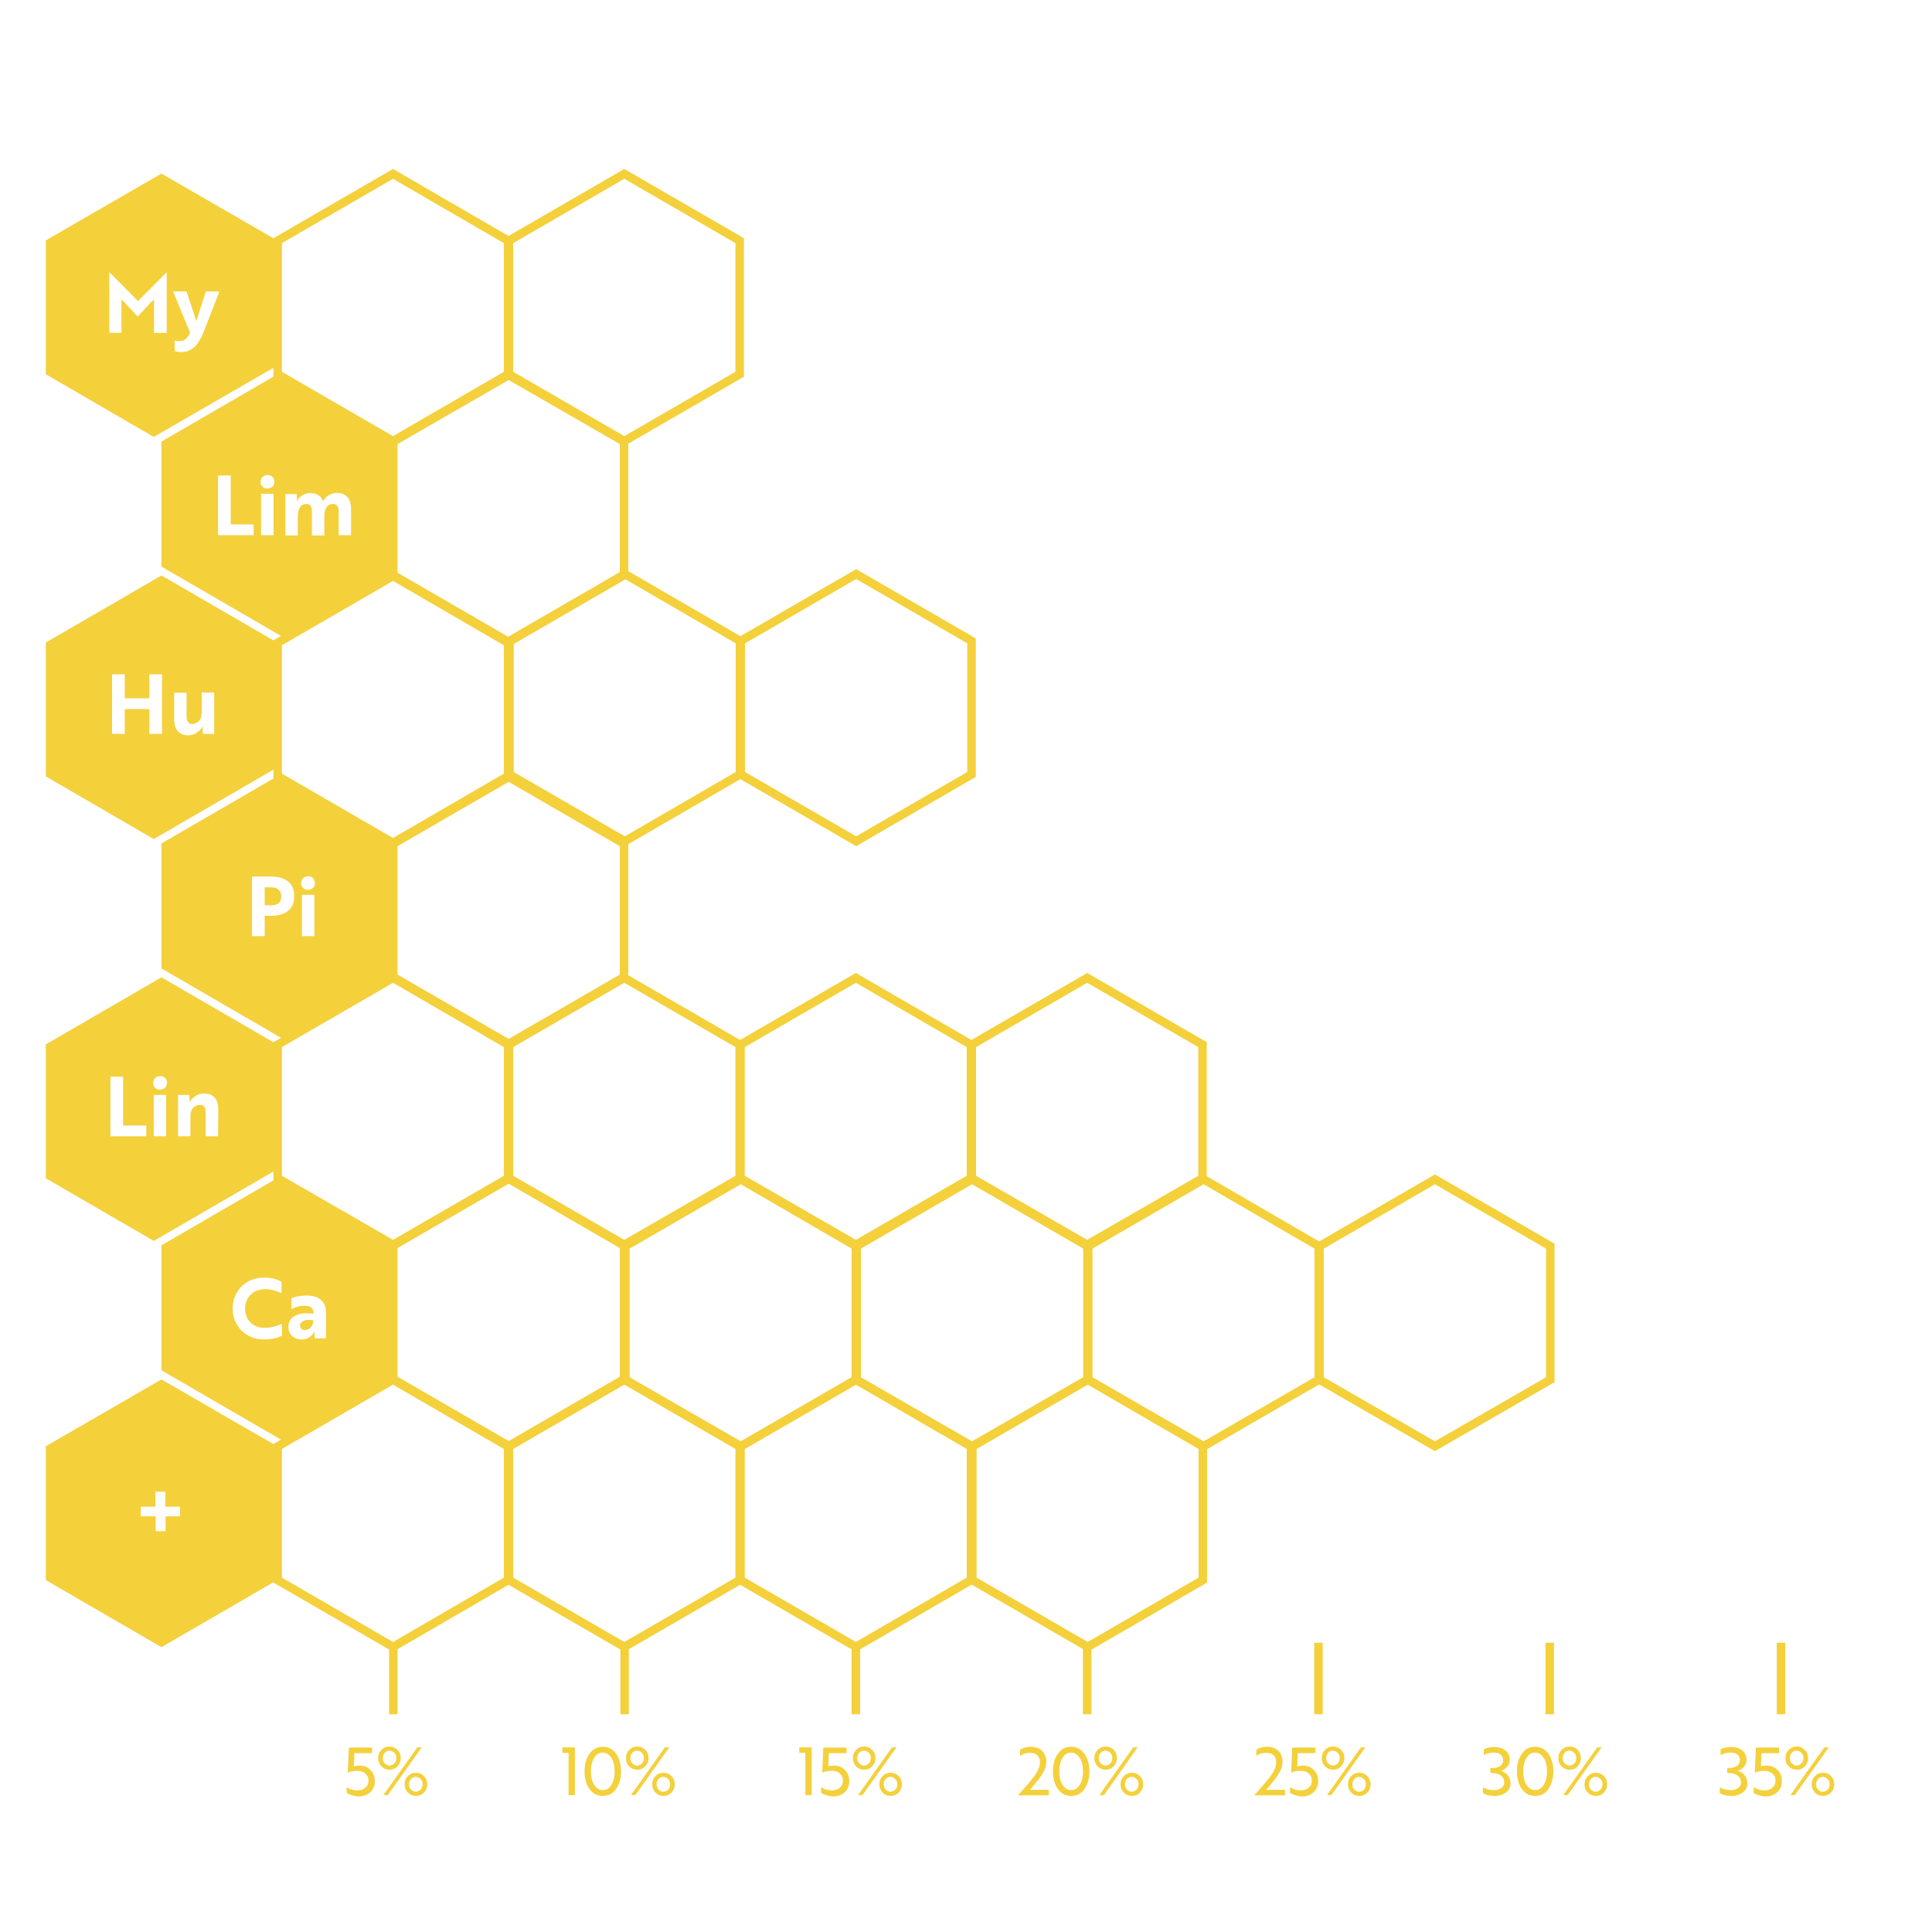 <?xml version="1.0" encoding="utf-8"?>
<!-- Generator: Adobe Illustrator 26.0.3, SVG Export Plug-In . SVG Version: 6.00 Build 0)  -->
<svg version="1.1" id="Layer_1" xmlns="http://www.w3.org/2000/svg" xmlns:xlink="http://www.w3.org/1999/xlink" x="0px" y="0px"
	 viewBox="0 0 700 700" style="enable-background:new 0 0 700 700;" xml:space="preserve">
<path style="fill:#F4D03B;" d="M58.5,499.8L16.6,524v48.5l41.9,24.3l41.9-24.3V524L58.5,499.8z M65.3,549.4H60v5.4h-3.6v-5.4H51
	v-3.5h5.3v-5.4h3.6v5.4h5.3v3.5H65.3z"/>
<polygon style="fill:none;stroke:#F4D03B;stroke-width:3.081;stroke-miterlimit:10;" points="184.1,135.6 184.1,87.2 142.4,63 
	100.6,87.2 100.6,135.6 142.4,159.8 "/>
<polygon style="fill:none;stroke:#F4D03B;stroke-width:3.081;stroke-miterlimit:10;" points="184.1,572.5 184.1,524.1 142.4,499.9 
	100.6,524.1 100.6,572.5 142.4,596.7 "/>
<polygon style="fill:none;stroke:#F4D03B;stroke-width:3.081;stroke-miterlimit:10;" points="268,572.5 268,524.1 226.2,499.9 
	184.4,524.1 184.4,572.5 226.2,596.7 "/>
<polygon style="fill:none;stroke:#F4D03B;stroke-width:3.081;stroke-miterlimit:10;" points="351.8,572.5 351.8,524.1 310.1,499.9 
	268.3,524.1 268.3,572.5 310.1,596.7 "/>
<polygon style="fill:none;stroke:#F4D03B;stroke-width:3.081;stroke-miterlimit:10;" points="435.8,572.5 435.8,524.1 394.1,499.9 
	352.3,524.1 352.3,572.5 394.1,596.7 "/>
<polygon style="fill:none;stroke:#F4D03B;stroke-width:3.081;stroke-miterlimit:10;" points="226.1,499.7 226.1,451.3 184.3,427.1 
	142.5,451.3 142.5,499.7 184.3,523.9 "/>
<polygon style="fill:none;stroke:#F4D03B;stroke-width:3.081;stroke-miterlimit:10;" points="184.1,426.9 184.1,378.5 142.4,354.3 
	100.6,378.5 100.6,426.9 142.4,451 "/>
<polygon style="fill:none;stroke:#F4D03B;stroke-width:3.081;stroke-miterlimit:10;" points="268,426.9 268,378.5 226.2,354.3 
	184.4,378.5 184.4,426.9 226.2,451 "/>
<polygon style="fill:none;stroke:#F4D03B;stroke-width:3.081;stroke-miterlimit:10;" points="351.8,426.9 351.8,378.5 310.1,354.3 
	268.3,378.5 268.3,426.9 310.1,451 "/>
<polygon style="fill:none;stroke:#F4D03B;stroke-width:3.081;stroke-miterlimit:10;" points="435.7,426.9 435.7,378.5 393.9,354.3 
	352.1,378.5 352.1,426.9 393.9,451 "/>
<polygon style="fill:none;stroke:#F4D03B;stroke-width:3.081;stroke-miterlimit:10;" points="310.1,499.9 310.1,451.5 268.4,427.3 
	226.6,451.5 226.6,499.9 268.4,524 "/>
<polygon style="fill:none;stroke:#F4D03B;stroke-width:3.081;stroke-miterlimit:10;" points="394,499.9 394,451.5 352.2,427.3 
	310.4,451.5 310.4,499.9 352.2,524 "/>
<polygon style="fill:none;stroke:#F4D03B;stroke-width:3.081;stroke-miterlimit:10;" points="477.8,499.9 477.8,451.5 436.1,427.3 
	394.3,451.5 394.3,499.9 436.1,524 "/>
<polygon style="fill:none;stroke:#F4D03B;stroke-width:3.081;stroke-miterlimit:10;" points="561.7,499.9 561.7,451.5 519.9,427.3 
	478.1,451.5 478.1,499.9 519.9,524 "/>
<polygon style="fill:none;stroke:#F4D03B;stroke-width:3.081;stroke-miterlimit:10;" points="226.1,354 226.1,305.7 184.3,281.5 
	142.5,305.7 142.5,354 184.3,378.2 "/>
<polygon style="fill:none;stroke:#F4D03B;stroke-width:3.081;stroke-miterlimit:10;" points="184.1,281.2 184.1,232.9 142.4,208.7 
	100.6,232.9 100.6,281.2 142.4,305.4 "/>
<polygon style="fill:none;stroke:#F4D03B;stroke-width:3.081;stroke-miterlimit:10;" points="226.1,208.4 226.1,160 184.3,135.9 
	142.5,160 142.5,208.4 184.3,232.6 "/>
<polygon style="fill:none;stroke:#F4D03B;stroke-width:3.081;stroke-miterlimit:10;" points="268,135.6 268,87.2 226.2,63 
	184.4,87.2 184.4,135.6 226.2,159.8 "/>
<polygon style="fill:none;stroke:#F4D03B;stroke-width:3.081;stroke-miterlimit:10;" points="268.1,280.6 268.1,232.2 226.4,208 
	184.6,232.2 184.6,280.6 226.4,304.8 "/>
<polygon style="fill:none;stroke:#F4D03B;stroke-width:3.081;stroke-miterlimit:10;" points="352,280.6 352,232.2 310.2,208 
	268.4,232.2 268.4,280.6 310.2,304.8 "/>
<path style="fill:none;stroke:#F4D03B;stroke-width:3.081;stroke-miterlimit:10;" d="M645.3,595.2v25.9 M561.5,595.2v25.9
	 M477.7,595.2v25.9 M393.9,595.2v25.9 M310.1,595.2v25.9 M226.3,595.2v25.9 M142.5,595.2v25.9"/>
<path style="fill:#F4D03B;" d="M58.5,62.9L16.6,87.1v48.5l39.1,22.7l1.4-0.8L99,133.3l1.4-0.8l0,0V87.1L58.5,62.9z M60.2,120.6h-4.4
	v-12.1l-1.1,1c-1.6,1.7-3.2,3.5-4.8,5.2c-0.5-0.5-1-1-1.5-1.6s-1.1-1.2-1.8-1.9s-1.2-1.2-1.5-1.7l-1.1-1v12.1h-4.4V98.7h0.1
	L50,109.1l10.3-10.4h0.1v21.9H60.2z M73.7,120.5c-0.9,2.2-1.9,3.9-3,5c-1.2,1.1-2.5,1.8-4.1,2c-0.6,0.1-1.3,0.1-1.9,0
	c-0.7-0.1-1.2-0.2-1.4-0.3v-3.9c0.4,0.2,1,0.3,1.8,0.3c0.9,0,1.7-0.3,2.2-0.8c0.6-0.5,1.1-1.3,1.6-2.2l-6.2-15h4.9l1.7,5.2
	c0.8,2.4,1.4,4.2,1.8,5.6c0.1-0.3,0.4-1.2,0.9-2.8s0.8-2.5,0.9-2.8l1.7-5.2h4.9L73.7,120.5z"/>
<path style="fill:#F4D03B;" d="M58.5,354.1l-41.9,24.3v48.5l39.1,22.7l1.4-0.8L99,424.5l1.4-0.8l0,0v-45.3L58.5,354.1z M53,411.7H40
	v-21.6h4.6v17.7H53V411.7z M60.2,411.7h-4.5v-15h4.5V411.7z M59.8,394.1c-0.5,0.4-1.1,0.7-1.8,0.7c-0.8,0-1.4-0.2-1.8-0.7
	c-0.5-0.4-0.7-1-0.7-1.7s0.2-1.3,0.7-1.8c0.4-0.4,1.1-0.7,1.8-0.7c0.8,0,1.4,0.2,1.8,0.7c0.5,0.4,0.7,1,0.7,1.8
	C60.4,393.1,60.2,393.7,59.8,394.1z M79,411.7h-4.5V403c0-1.8-0.7-2.7-2-2.7c-1,0-1.9,0.4-2.5,1.1c-0.7,0.7-1,1.7-1,2.8v7.5h-4.5
	v-15h4.1l0.1,1.7c0,0.2,0,0.6-0.1,1h0.1c0.4-0.8,1-1.5,2-2.2c0.9-0.7,2-1,3.2-1c1.7,0,3,0.5,3.9,1.5s1.3,2.5,1.3,4.5L79,411.7
	L79,411.7z"/>
<path style="fill:#F4D03B;" d="M58.5,208.5l-41.9,24.3v48.5L55.7,304l0,0l1.4-0.8L99,278.9l1.4-0.8l0,0v-45.3L58.5,208.5z
	 M58.7,265.9h-4.6v-9h-8.9v9h-4.6v-21.6h4.6v8.7h8.9v-8.7h4.6C58.7,244.3,58.7,265.9,58.7,265.9z M77.6,265.9h-4.1l-0.1-1.7
	c0-0.4,0-0.8,0.1-1h-0.1c-0.4,0.8-1,1.5-2,2.2s-2,1-3.1,1c-1.7,0-3-0.5-3.9-1.5s-1.3-2.5-1.3-4.5V251h4.5v8.6c0,1.8,0.7,2.7,2,2.7
	c1,0,1.8-0.4,2.5-1.1c0.6-0.7,1-1.7,1-2.8v-7.5h4.5C77.6,250.9,77.6,265.9,77.6,265.9z"/>
<path style="fill:#F4D03B;" d="M100.4,135.7L58.5,160v45.3l0,0l1.4,0.8l41.9,24.3l1.4,0.8l39.1-22.7V160L100.4,135.7z M91.9,193.9
	H79v-21.6h4.6V190h8.3V193.9z M99.1,193.9h-4.5v-15h4.5V193.9z M98.7,176.3c-0.5,0.4-1.1,0.7-1.8,0.7c-0.8,0-1.4-0.2-1.8-0.7
	c-0.5-0.4-0.7-1-0.7-1.7s0.2-1.3,0.7-1.8c0.4-0.4,1.1-0.7,1.8-0.7c0.8,0,1.4,0.2,1.8,0.7c0.5,0.4,0.7,1,0.7,1.8
	C99.4,175.3,99.1,175.9,98.7,176.3z M127.2,193.9h-4.5v-8.7c0-1.7-0.7-2.6-2-2.6c-2.1,0-3.2,1.6-3.2,4.8v6.6H113v-8.8
	c0-1.7-0.6-2.6-1.9-2.6c-2.2,0-3.2,1.6-3.2,4.8v6.6h-4.5v-15h4.1l0.1,1.7c0,0.2,0,0.6-0.1,1h0.1c0.3-0.8,0.9-1.5,1.6-2
	c0.8-0.6,1.6-0.9,2.6-1c0.5-0.1,0.9-0.1,1.5,0c1.9,0.3,3.1,1.2,3.7,2.9c1.3-2,3-3,5-3c1.7,0,3,0.5,3.9,1.5s1.3,2.5,1.3,4.5V193.9z"
	/>
<g>
	<path style="fill:#F4D03B;" d="M98.4,321.5h-2.5v6.5h2.6c1,0,1.9-0.3,2.5-0.8s0.9-1.3,0.9-2.4s-0.3-1.9-1-2.4
		C100.4,321.8,99.5,321.5,98.4,321.5z"/>
	<path style="fill:#F4D03B;" d="M100.4,281.3l-41.9,24.3v45.3l0,0l1.4,0.8l41.9,24.3l1.4,0.8l0,0l39.1-22.7v-48.5L100.4,281.3z
		 M104.4,330c-1.5,1.2-3.5,1.8-6.1,1.8h-2.4v7.4h-4.6v-21.6h7c2.5,0,4.6,0.6,6.1,1.8c1.5,1.2,2.2,3,2.2,5.3
		C106.6,327,105.9,328.8,104.4,330z M113.9,339.2h-4.5v-15h4.5V339.2z M113.4,321.7c-0.5,0.4-1.1,0.7-1.8,0.7
		c-0.8,0-1.4-0.2-1.8-0.7c-0.5-0.4-0.7-1-0.7-1.7s0.2-1.3,0.7-1.8c0.4-0.4,1.1-0.7,1.8-0.7c0.8,0,1.4,0.2,1.8,0.7
		c0.5,0.4,0.7,1,0.7,1.8C114.1,320.6,113.9,321.2,113.4,321.7z"/>
</g>
<g style="enable-background:new    ;">
	<path style="fill:#F4D03B;" d="M125.6,649.6v-2.1c1.1,0.8,2.4,1.2,3.9,1.2c1.2,0,2.1-0.3,2.9-1s1.1-1.5,1.1-2.6s-0.4-1.9-1.2-2.6
		c-0.8-0.6-1.7-0.9-2.9-0.9c-1.3,0-2.4,0.2-3.4,0.7l0.4-9.1h8.4v2h-6.4l-0.2,4.8c0.6-0.2,1.2-0.3,2-0.3c1.6,0,3,0.5,4,1.6
		c1.1,1,1.6,2.4,1.6,4.1c0,1.7-0.6,3-1.7,4c-1.1,1-2.6,1.5-4.4,1.5C128,650.7,126.7,650.3,125.6,649.6z"/>
</g>
<g style="enable-background:new    ;">
	<path style="fill:#F4D03B;" d="M137,637c0-1.2,0.4-2.2,1.2-3s1.7-1.2,2.9-1.2c1.1,0,2.1,0.4,2.9,1.2c0.8,0.8,1.2,1.8,1.2,3
		s-0.4,2.1-1.2,3c-0.8,0.8-1.7,1.2-2.9,1.2c-1.1,0-2.1-0.4-2.9-1.2C137.4,639.2,137,638.2,137,637z M138.7,637
		c0,0.8,0.2,1.4,0.7,1.9s1.1,0.8,1.7,0.8c0.7,0,1.3-0.3,1.8-0.8s0.7-1.2,0.7-1.9c0-0.8-0.2-1.4-0.7-1.9s-1.1-0.8-1.8-0.8
		s-1.3,0.3-1.7,0.8C138.9,635.6,138.7,636.3,138.7,637z M138.9,650.4l12.3-17.3h1.6l-12.3,17.3H138.9z M146.6,646.5
		c0-1.2,0.4-2.2,1.2-3s1.7-1.2,2.9-1.2c1.1,0,2.1,0.4,2.9,1.2c0.8,0.8,1.2,1.8,1.2,3s-0.4,2.1-1.2,3c-0.8,0.8-1.7,1.2-2.9,1.2
		c-1.1,0-2.1-0.4-2.9-1.2C147,648.7,146.6,647.7,146.6,646.5z M148.2,646.5c0,0.8,0.2,1.4,0.7,1.9s1.1,0.8,1.7,0.8s1.3-0.3,1.8-0.8
		s0.7-1.2,0.7-1.9c0-0.8-0.2-1.4-0.7-1.9s-1.1-0.8-1.8-0.8s-1.3,0.3-1.7,0.8C148.4,645.1,148.2,645.7,148.2,646.5z"/>
</g>
<g style="enable-background:new    ;">
	<path style="fill:#F4D03B;" d="M289.6,633.1h4.5v17.3h-2.3v-15.3h-2.2V633.1z"/>
</g>
<g style="enable-background:new    ;">
	<path style="fill:#F4D03B;" d="M297.5,649.6v-2.1c1.1,0.8,2.4,1.2,3.9,1.2c1.2,0,2.1-0.3,2.9-1s1.1-1.5,1.1-2.6s-0.4-1.9-1.2-2.6
		s-1.7-0.9-2.9-0.9c-1.3,0-2.4,0.2-3.4,0.7l0.4-9.1h8.4v2h-6.4l-0.2,4.8c0.6-0.2,1.2-0.3,2-0.3c1.6,0,3,0.5,4,1.6
		c1.1,1,1.6,2.4,1.6,4.1c0,1.7-0.6,3-1.7,4s-2.6,1.5-4.4,1.5C300,650.7,298.6,650.3,297.5,649.6z"/>
</g>
<g style="enable-background:new    ;">
	<path style="fill:#F4D03B;" d="M309,637c0-1.2,0.4-2.2,1.2-3c0.8-0.8,1.7-1.2,2.9-1.2c1.1,0,2.1,0.4,2.9,1.2s1.2,1.8,1.2,3
		s-0.4,2.1-1.2,3c-0.8,0.8-1.7,1.2-2.9,1.2c-1.1,0-2.1-0.4-2.9-1.2C309.4,639.2,309,638.2,309,637z M310.6,637
		c0,0.8,0.2,1.4,0.7,1.9s1.1,0.8,1.7,0.8c0.7,0,1.3-0.3,1.8-0.8s0.7-1.2,0.7-1.9c0-0.8-0.2-1.4-0.7-1.9s-1.1-0.8-1.8-0.8
		c-0.7,0-1.3,0.3-1.7,0.8S310.6,636.3,310.6,637z M310.9,650.4l12.3-17.3h1.6l-12.3,17.3H310.9z M318.6,646.5c0-1.2,0.4-2.2,1.2-3
		c0.8-0.8,1.7-1.2,2.9-1.2c1.1,0,2.1,0.4,2.9,1.2s1.2,1.8,1.2,3s-0.4,2.1-1.2,3c-0.8,0.8-1.7,1.2-2.9,1.2c-1.1,0-2.1-0.4-2.9-1.2
		C319,648.7,318.6,647.7,318.6,646.5z M320.2,646.5c0,0.8,0.2,1.4,0.7,1.9s1.1,0.8,1.7,0.8s1.3-0.3,1.8-0.8s0.7-1.2,0.7-1.9
		c0-0.8-0.2-1.4-0.7-1.9s-1.1-0.8-1.8-0.8s-1.3,0.3-1.7,0.8C320.4,645.1,320.2,645.7,320.2,646.5z"/>
</g>
<g style="enable-background:new    ;">
	<path style="fill:#F4D03B;" d="M544.6,637.7c0-0.9-0.3-1.5-0.9-2c-0.6-0.5-1.4-0.7-2.5-0.7c-1.2,0-2.5,0.3-3.6,0.9v-2.1
		c1.2-0.6,2.5-0.8,3.9-0.8c1.7,0,3,0.4,4,1.3c1,0.8,1.5,1.9,1.5,3.3c0,1-0.3,1.8-0.9,2.5s-1.3,1.2-2.3,1.5c1,0.3,1.8,0.8,2.5,1.6
		c0.6,0.8,1,1.7,1,2.8c0,1.4-0.5,2.6-1.6,3.4s-2.5,1.3-4.2,1.3c-1.6,0-3-0.3-4.2-1v-2.1c1.3,0.7,2.7,1,4.1,1c1.1,0,1.9-0.3,2.6-0.8
		c0.7-0.5,1-1.2,1-2.1c0-1-0.4-1.8-1.2-2.4c-0.8-0.6-1.9-0.9-3.3-0.9H540v-1.8h0.7c1.2,0,2.1-0.3,2.9-0.8
		C544.3,639.3,544.6,638.6,544.6,637.7z"/>
</g>
<g style="enable-background:new    ;">
	<path style="fill:#F4D03B;" d="M551.4,648.2c-1.2-1.7-1.8-3.8-1.8-6.4c0-2.6,0.6-4.7,1.8-6.4s2.8-2.5,4.8-2.5s3.6,0.8,4.8,2.5
		s1.8,3.8,1.8,6.4c0,2.6-0.6,4.7-1.8,6.4s-2.8,2.5-4.8,2.5S552.6,649.9,551.4,648.2z M553.1,636.9c-0.8,1.2-1.2,2.9-1.2,4.9
		s0.4,3.7,1.2,4.9s1.8,1.9,3.1,1.9s2.3-0.6,3.1-1.9c0.8-1.2,1.2-2.9,1.2-4.9s-0.4-3.7-1.2-4.9s-1.8-1.9-3.1-1.9
		C554.9,635,553.9,635.6,553.1,636.9z"/>
</g>
<g style="enable-background:new    ;">
	<path style="fill:#F4D03B;" d="M564.6,637c0-1.2,0.4-2.2,1.2-3s1.7-1.2,2.9-1.2s2.1,0.4,2.9,1.2c0.8,0.8,1.2,1.8,1.2,3
		s-0.4,2.1-1.2,3s-1.7,1.2-2.9,1.2s-2.1-0.4-2.9-1.2S564.6,638.2,564.6,637z M566.2,637c0,0.8,0.2,1.4,0.7,1.9s1.1,0.8,1.7,0.8
		c0.7,0,1.3-0.3,1.8-0.8s0.7-1.2,0.7-1.9c0-0.8-0.2-1.4-0.7-1.9s-1.1-0.8-1.8-0.8s-1.3,0.3-1.7,0.8
		C566.4,635.6,566.2,636.3,566.2,637z M566.4,650.4l12.3-17.3h1.6L568,650.4H566.4z M574.1,646.5c0-1.2,0.4-2.2,1.2-3
		s1.7-1.2,2.9-1.2c1.1,0,2.1,0.4,2.9,1.2c0.8,0.8,1.2,1.8,1.2,3s-0.4,2.1-1.2,3c-0.8,0.8-1.7,1.2-2.9,1.2c-1.1,0-2.1-0.4-2.9-1.2
		C574.5,648.7,574.1,647.7,574.1,646.5z M575.7,646.5c0,0.8,0.2,1.4,0.7,1.9s1.1,0.8,1.7,0.8c0.7,0,1.3-0.3,1.8-0.8s0.7-1.2,0.7-1.9
		c0-0.8-0.2-1.4-0.7-1.9s-1.1-0.8-1.8-0.8s-1.3,0.3-1.7,0.8S575.7,645.7,575.7,646.5z"/>
</g>
<g style="enable-background:new    ;">
	<path style="fill:#F4D03B;" d="M203.8,633.1h4.5v17.3H206v-15.3h-2.2V633.1z"/>
</g>
<g style="enable-background:new    ;">
	<path style="fill:#F4D03B;" d="M213.6,648.2c-1.2-1.7-1.8-3.8-1.8-6.4c0-2.6,0.6-4.7,1.8-6.4s2.8-2.5,4.8-2.5s3.6,0.8,4.8,2.5
		s1.8,3.8,1.8,6.4c0,2.6-0.6,4.7-1.8,6.4s-2.8,2.5-4.8,2.5C216.4,650.7,214.8,649.9,213.6,648.2z M215.3,636.9
		c-0.8,1.2-1.2,2.9-1.2,4.9s0.4,3.7,1.2,4.9s1.8,1.9,3.1,1.9s2.3-0.6,3.1-1.9c0.8-1.2,1.2-2.9,1.2-4.9s-0.4-3.7-1.2-4.9
		s-1.8-1.9-3.1-1.9S216,635.6,215.3,636.9z"/>
</g>
<g style="enable-background:new    ;">
	<path style="fill:#F4D03B;" d="M226.8,637c0-1.2,0.4-2.2,1.2-3s1.7-1.2,2.9-1.2c1.1,0,2.1,0.4,2.9,1.2c0.8,0.8,1.2,1.8,1.2,3
		s-0.4,2.1-1.2,3c-0.8,0.8-1.7,1.2-2.9,1.2c-1.1,0-2.1-0.4-2.9-1.2C227.1,639.2,226.8,638.2,226.8,637z M228.4,637
		c0,0.8,0.2,1.4,0.7,1.9s1.1,0.8,1.7,0.8c0.7,0,1.3-0.3,1.8-0.8s0.7-1.2,0.7-1.9c0-0.8-0.2-1.4-0.7-1.9s-1.1-0.8-1.8-0.8
		s-1.3,0.3-1.7,0.8C228.6,635.6,228.4,636.3,228.4,637z M228.6,650.4l12.3-17.3h1.6l-12.3,17.3H228.6z M236.3,646.5
		c0-1.2,0.4-2.2,1.2-3s1.7-1.2,2.9-1.2c1.1,0,2.1,0.4,2.9,1.2c0.8,0.8,1.2,1.8,1.2,3s-0.4,2.1-1.2,3c-0.8,0.8-1.7,1.2-2.9,1.2
		c-1.1,0-2.1-0.4-2.9-1.2C236.7,648.7,236.3,647.7,236.3,646.5z M237.9,646.5c0,0.8,0.2,1.4,0.7,1.9s1.1,0.8,1.7,0.8
		s1.3-0.3,1.8-0.8s0.7-1.2,0.7-1.9c0-0.8-0.2-1.4-0.7-1.9s-1.1-0.8-1.8-0.8s-1.3,0.3-1.7,0.8C238.1,645.1,237.9,645.7,237.9,646.5z"
		/>
</g>
<g style="enable-background:new    ;">
	<path style="fill:#F4D03B;" d="M455.2,636.2V634c1.1-0.8,2.4-1.1,3.9-1.1c1.7,0,3.1,0.5,4.1,1.5s1.5,2.3,1.5,3.9
		c0,0.6-0.1,1.1-0.2,1.7s-0.4,1.1-0.7,1.8c-0.4,0.6-0.6,1.1-0.9,1.5c-0.2,0.4-0.7,1-1.3,1.8s-1.1,1.3-1.3,1.6
		c-0.2,0.3-0.8,0.9-1.6,1.8h6.9v2h-11.2c3-3.3,4.8-5.5,5.7-6.6c1.5-2.1,2.3-3.9,2.3-5.4c0-1-0.3-1.8-0.9-2.5
		c-0.6-0.6-1.5-0.9-2.5-0.9C457.5,635,456.3,635.4,455.2,636.2z"/>
</g>
<g style="enable-background:new    ;">
	<path style="fill:#F4D03B;" d="M467.4,649.6v-2.1c1.1,0.8,2.4,1.2,3.9,1.2c1.2,0,2.1-0.3,2.9-1s1.1-1.5,1.1-2.6s-0.4-1.9-1.2-2.6
		s-1.7-0.9-2.9-0.9c-1.3,0-2.4,0.2-3.4,0.7l0.4-9.1h8.4v2h-6.4L470,640c0.6-0.2,1.2-0.3,2-0.3c1.6,0,3,0.5,4,1.6
		c1.1,1,1.6,2.4,1.6,4.1c0,1.7-0.6,3-1.7,4s-2.6,1.5-4.4,1.5C469.9,650.7,468.5,650.3,467.4,649.6z"/>
</g>
<g style="enable-background:new    ;">
	<path style="fill:#F4D03B;" d="M478.9,637c0-1.2,0.4-2.2,1.2-3c0.8-0.8,1.7-1.2,2.9-1.2c1.1,0,2.1,0.4,2.9,1.2s1.2,1.8,1.2,3
		s-0.4,2.1-1.2,3c-0.8,0.8-1.7,1.2-2.9,1.2c-1.1,0-2.1-0.4-2.9-1.2C479.3,639.2,478.9,638.2,478.9,637z M480.5,637
		c0,0.8,0.2,1.4,0.7,1.9s1.1,0.8,1.7,0.8c0.7,0,1.3-0.3,1.8-0.8s0.7-1.2,0.7-1.9c0-0.8-0.2-1.4-0.7-1.9s-1.1-0.8-1.8-0.8
		c-0.7,0-1.3,0.3-1.7,0.8C480.7,635.6,480.5,636.3,480.5,637z M480.8,650.4l12.3-17.3h1.6l-12.3,17.3H480.8z M488.4,646.5
		c0-1.2,0.4-2.2,1.2-3c0.8-0.8,1.7-1.2,2.9-1.2s2.1,0.4,2.9,1.2s1.2,1.8,1.2,3s-0.4,2.1-1.2,3c-0.8,0.8-1.7,1.2-2.9,1.2
		s-2.1-0.4-2.9-1.2C488.8,648.7,488.4,647.7,488.4,646.5z M490,646.5c0,0.8,0.2,1.4,0.7,1.9s1.1,0.8,1.7,0.8c0.7,0,1.3-0.3,1.8-0.8
		s0.7-1.2,0.7-1.9c0-0.8-0.2-1.4-0.7-1.9s-1.1-0.8-1.8-0.8c-0.7,0-1.3,0.3-1.7,0.8S490,645.7,490,646.5z"/>
</g>
<g style="enable-background:new    ;">
	<path style="fill:#F4D03B;" d="M369.6,636.2V634c1.1-0.8,2.4-1.1,3.9-1.1c1.7,0,3.1,0.5,4.1,1.5s1.5,2.3,1.5,3.9
		c0,0.6-0.1,1.1-0.2,1.7s-0.4,1.1-0.7,1.8c-0.4,0.6-0.6,1.1-0.9,1.5c-0.2,0.4-0.7,1-1.3,1.8s-1.1,1.3-1.3,1.6
		c-0.2,0.3-0.8,0.9-1.6,1.8h6.9v2h-11.2c3-3.3,4.8-5.5,5.7-6.6c1.5-2.1,2.3-3.9,2.3-5.4c0-1-0.3-1.8-0.9-2.5
		c-0.6-0.6-1.5-0.9-2.5-0.9C371.9,635,370.7,635.4,369.6,636.2z"/>
</g>
<g style="enable-background:new    ;">
	<path style="fill:#F4D03B;" d="M383.3,648.2c-1.2-1.7-1.8-3.8-1.8-6.4c0-2.6,0.6-4.7,1.8-6.4s2.8-2.5,4.8-2.5s3.6,0.8,4.8,2.5
		c1.2,1.7,1.8,3.8,1.8,6.4c0,2.6-0.6,4.7-1.8,6.4c-1.2,1.7-2.8,2.5-4.8,2.5C386.1,650.7,384.5,649.9,383.3,648.2z M385,636.9
		c-0.8,1.2-1.2,2.9-1.2,4.9s0.4,3.7,1.2,4.9c0.8,1.2,1.8,1.9,3.1,1.9c1.3,0,2.3-0.6,3.1-1.9s1.2-2.9,1.2-4.9s-0.4-3.7-1.2-4.9
		s-1.8-1.9-3.1-1.9S385.7,635.6,385,636.9z"/>
</g>
<g style="enable-background:new    ;">
	<path style="fill:#F4D03B;" d="M396.5,637c0-1.2,0.4-2.2,1.2-3c0.8-0.8,1.7-1.2,2.9-1.2c1.1,0,2.1,0.4,2.9,1.2s1.2,1.8,1.2,3
		s-0.4,2.1-1.2,3c-0.8,0.8-1.7,1.2-2.9,1.2c-1.1,0-2.1-0.4-2.9-1.2C396.9,639.2,396.5,638.2,396.5,637z M398.1,637
		c0,0.8,0.2,1.4,0.7,1.9s1.1,0.8,1.7,0.8c0.7,0,1.3-0.3,1.8-0.8s0.7-1.2,0.7-1.9c0-0.8-0.2-1.4-0.7-1.9s-1.1-0.8-1.8-0.8
		c-0.7,0-1.3,0.3-1.7,0.8C398.3,635.6,398.1,636.3,398.1,637z M398.3,650.4l12.3-17.3h1.6L400,650.4H398.3z M406,646.5
		c0-1.2,0.4-2.2,1.2-3c0.8-0.8,1.7-1.2,2.9-1.2s2.1,0.4,2.9,1.2s1.2,1.8,1.2,3s-0.4,2.1-1.2,3c-0.8,0.8-1.7,1.2-2.9,1.2
		s-2.1-0.4-2.9-1.2C406.4,648.7,406,647.7,406,646.5z M407.6,646.5c0,0.8,0.2,1.4,0.7,1.9s1.1,0.8,1.7,0.8c0.7,0,1.3-0.3,1.8-0.8
		s0.7-1.2,0.7-1.9c0-0.8-0.2-1.4-0.7-1.9s-1.1-0.8-1.8-0.8c-0.7,0-1.3,0.3-1.7,0.8C407.8,645.1,407.6,645.7,407.6,646.5z"/>
</g>
<g style="enable-background:new    ;">
	<path style="fill:#F4D03B;" d="M630.4,637.7c0-0.9-0.3-1.5-0.9-2c-0.6-0.5-1.4-0.7-2.5-0.7c-1.2,0-2.5,0.3-3.6,0.9v-2.1
		c1.2-0.6,2.5-0.8,3.9-0.8c1.7,0,3,0.4,4,1.3c1,0.8,1.5,1.9,1.5,3.3c0,1-0.3,1.8-0.9,2.5s-1.3,1.2-2.3,1.5c1,0.3,1.8,0.8,2.5,1.6
		c0.6,0.8,1,1.7,1,2.8c0,1.4-0.5,2.6-1.6,3.4s-2.5,1.3-4.2,1.3c-1.6,0-3-0.3-4.2-1v-2.1c1.3,0.7,2.7,1,4.1,1c1.1,0,1.9-0.3,2.6-0.8
		c0.7-0.5,1-1.2,1-2.1c0-1-0.4-1.8-1.2-2.4c-0.8-0.6-1.9-0.9-3.3-0.9h-0.5v-1.8h0.7c1.2,0,2.1-0.3,2.9-0.8
		C630,639.3,630.4,638.6,630.4,637.7z"/>
</g>
<g style="enable-background:new    ;">
	<path style="fill:#F4D03B;" d="M635.4,649.6v-2.1c1.1,0.8,2.4,1.2,3.9,1.2c1.2,0,2.1-0.3,2.9-1s1.1-1.5,1.1-2.6s-0.4-1.9-1.2-2.6
		c-0.8-0.6-1.7-0.9-2.9-0.9c-1.3,0-2.4,0.2-3.4,0.7l0.4-9.1h8.4v2h-6.4L638,640c0.6-0.2,1.2-0.3,2-0.3c1.6,0,3,0.5,4,1.6
		c1.1,1,1.6,2.4,1.6,4.1c0,1.7-0.6,3-1.7,4c-1.1,1-2.6,1.5-4.4,1.5C637.8,650.7,636.5,650.3,635.4,649.6z"/>
</g>
<g style="enable-background:new    ;">
	<path style="fill:#F4D03B;" d="M646.9,637c0-1.2,0.4-2.2,1.2-3s1.7-1.2,2.9-1.2s2.1,0.4,2.9,1.2c0.8,0.8,1.2,1.8,1.2,3
		s-0.4,2.1-1.2,3s-1.7,1.2-2.9,1.2s-2.1-0.4-2.9-1.2S646.9,638.2,646.9,637z M648.5,637c0,0.8,0.2,1.4,0.7,1.9s1.1,0.8,1.7,0.8
		c0.7,0,1.3-0.3,1.8-0.8s0.7-1.2,0.7-1.9c0-0.8-0.2-1.4-0.7-1.9s-1.1-0.8-1.8-0.8s-1.3,0.3-1.7,0.8
		C648.7,635.6,648.5,636.3,648.5,637z M648.7,650.4l12.3-17.3h1.6l-12.3,17.3H648.7z M656.4,646.5c0-1.2,0.4-2.2,1.2-3
		s1.7-1.2,2.9-1.2c1.1,0,2.1,0.4,2.9,1.2c0.8,0.8,1.2,1.8,1.2,3s-0.4,2.1-1.2,3c-0.8,0.8-1.7,1.2-2.9,1.2c-1.1,0-2.1-0.4-2.9-1.2
		S656.4,647.7,656.4,646.5z M658,646.5c0,0.8,0.2,1.4,0.7,1.9s1.1,0.8,1.7,0.8c0.7,0,1.3-0.3,1.8-0.8s0.7-1.2,0.7-1.9
		c0-0.8-0.2-1.4-0.7-1.9s-1.1-0.8-1.8-0.8s-1.3,0.3-1.7,0.8S658,645.7,658,646.5z"/>
</g>
<g>
	<path style="fill:#F4D03B;" d="M109.9,478.6c-0.8,0.4-1.2,1-1.2,1.7c0,0.5,0.2,0.9,0.5,1.2s0.7,0.4,1.2,0.4c0.9,0,1.6-0.3,2.2-1
		s0.9-1.5,0.9-2.5C111.9,478.1,110.7,478.2,109.9,478.6z"/>
	<path style="fill:#F4D03B;" d="M100.4,426.9l-41.9,24.3v45.3l0,0l1.4,0.8l41.9,24.3l1.4,0.8l0,0l39.1-22.7v-48.5L100.4,426.9z
		 M102.2,483.9c-1.8,1-4,1.4-6.6,1.4c-3.2,0-5.9-1.1-8.1-3.2c-2.1-2.2-3.2-4.8-3.2-8s1.1-5.8,3.2-8c2.2-2.1,4.9-3.2,8.2-3.2
		c2.4,0,4.5,0.5,6.3,1.5v4.2c-2-1-4-1.5-6-1.5c-2.1,0-3.9,0.7-5.2,2c-1.3,1.3-2,3-2,5s0.6,3.6,1.9,5c1.3,1.3,3,2,5.1,2
		c2.2,0,4.3-0.5,6.3-1.5L102.2,483.9L102.2,483.9z M118.1,484.9H114l-0.1-1.4l0.1-1h-0.1c-0.3,0.6-0.8,1.3-1.6,1.9
		c-0.8,0.6-1.8,0.9-3,0.9c-1.4,0-2.5-0.4-3.4-1.2c-0.9-0.8-1.4-1.9-1.4-3.4c0-1.8,0.8-3.2,2.5-4c1.7-0.9,3.9-1.1,6.6-0.7v-0.4
		c0-1.6-1.1-2.5-3.2-2.5c-1.8,0-3.4,0.4-4.8,1.3v-4c1.5-0.7,3.3-1,5.5-1c2.3,0,4,0.5,5.2,1.6c1.2,1,1.8,2.5,1.8,4.4V484.9z"/>
</g>
</svg>
